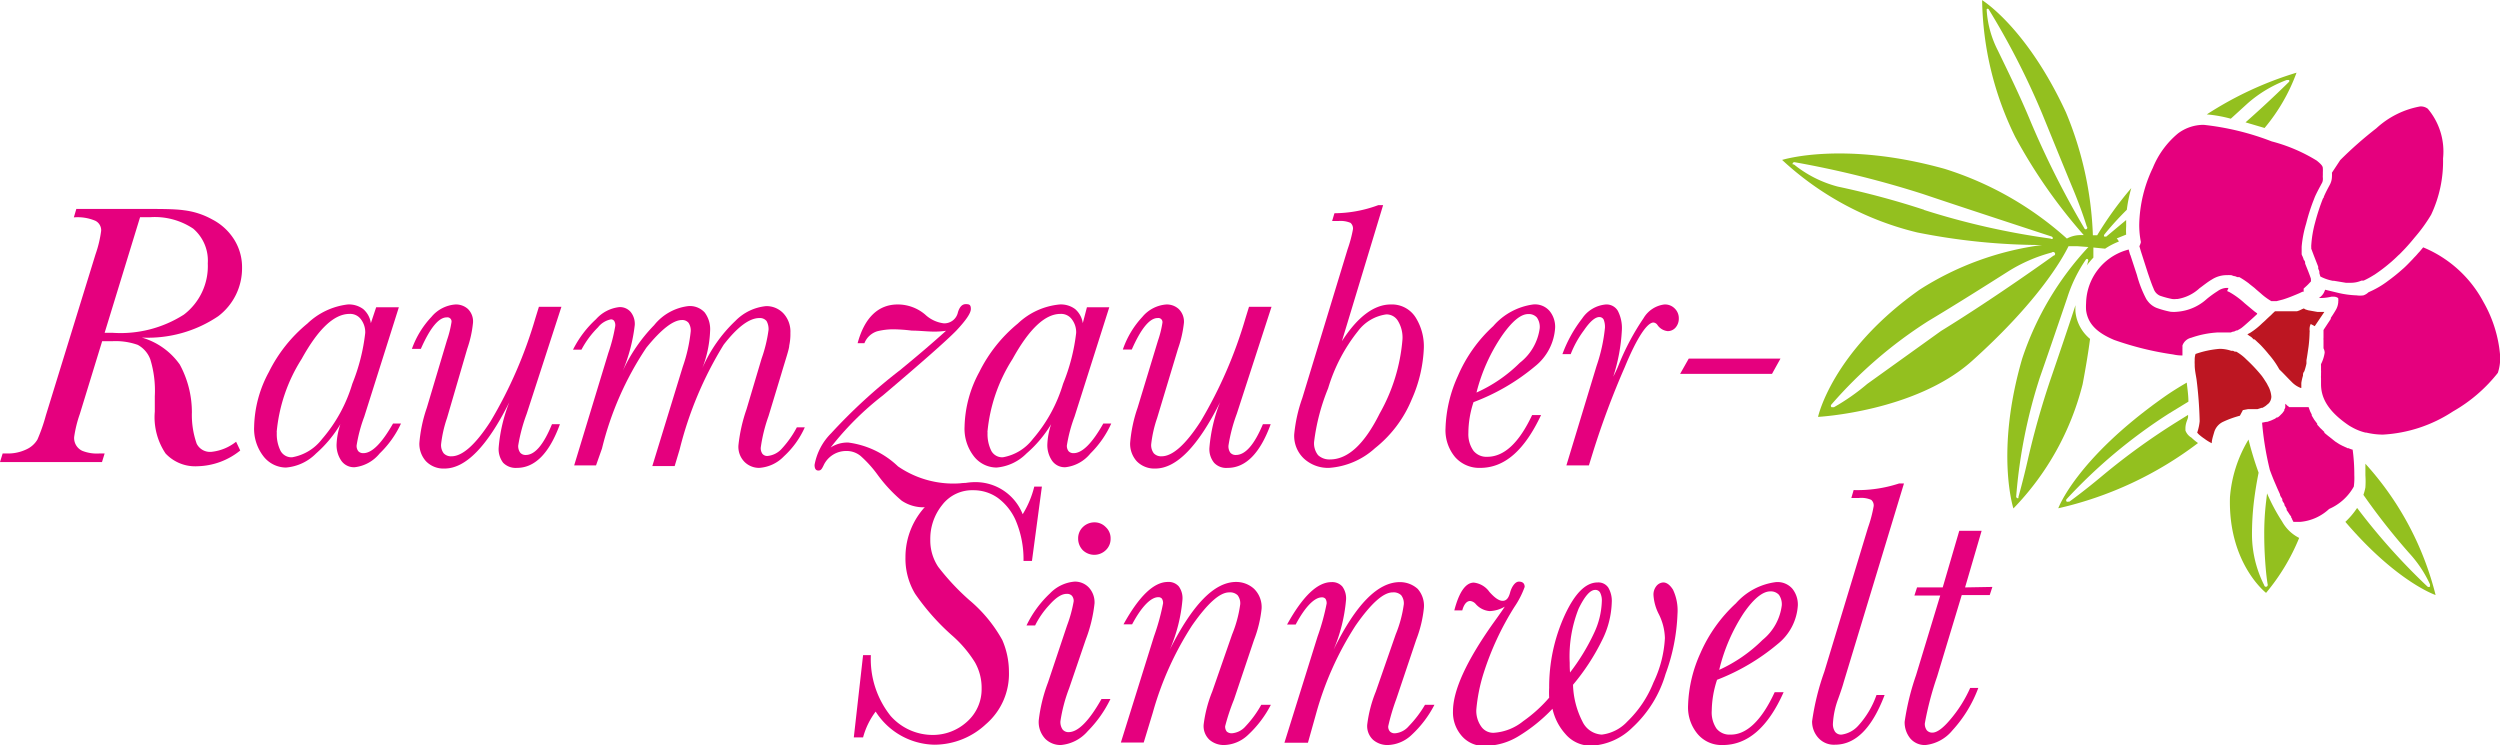 <svg id="Ebene_1" data-name="Ebene 1" xmlns="http://www.w3.org/2000/svg" width="151" height="45" viewBox="0 0 151 45"><defs><style>.cls-1{fill:#e5007e;}.cls-2{fill:#bd1622;}.cls-3{fill:#93c01f;}</style></defs><title>signet_farbig</title><path class="cls-1" d="M14.26,26.29l.25.53a4.24,4.24,0,0,1-2.56.95A2.45,2.45,0,0,1,10,27a3.93,3.93,0,0,1-.65-2.53v-.93a6.44,6.44,0,0,0-.27-2.22,1.64,1.64,0,0,0-.76-.88,4,4,0,0,0-1.56-.22H6.17L4.82,24.62A7.24,7.24,0,0,0,4.48,26a.85.85,0,0,0,.49.84A2.37,2.37,0,0,0,6,27h.32l-.16.52H0L.16,27H.41a2.58,2.58,0,0,0,1.19-.25,1.49,1.49,0,0,0,.66-.59,10.49,10.49,0,0,0,.51-1.46l3-9.73a7.07,7.07,0,0,0,.34-1.42.64.64,0,0,0-.34-.6,2.74,2.74,0,0,0-1.31-.21l.15-.51h4c1.12,0,1.95,0,2.5.08a4.63,4.63,0,0,1,1.7.55,3.4,3.4,0,0,1,1.34,1.23,3.14,3.14,0,0,1,.47,1.69,3.63,3.63,0,0,1-1.44,2.93A7.6,7.6,0,0,1,8.57,20a4.24,4.24,0,0,1,2.29,1.63,6.05,6.05,0,0,1,.73,2.89,5.23,5.23,0,0,0,.29,1.89.9.9,0,0,0,.9.49A2.87,2.87,0,0,0,14.26,26.29ZM6.32,19.71h.46a7.1,7.1,0,0,0,4.33-1.1,3.68,3.68,0,0,0,1.44-3.09,2.54,2.54,0,0,0-.88-2.1,4.18,4.18,0,0,0-2.62-.69l-.59,0Z" transform="translate(0 0.39)"/><path class="cls-1" d="M22.72,18.17h1.37L22,24.78a8.89,8.89,0,0,0-.46,1.73.52.52,0,0,0,.1.35.39.39,0,0,0,.31.12c.52,0,1.11-.6,1.79-1.79h.48A6,6,0,0,1,22.93,27a2.27,2.27,0,0,1-1.5.83.93.93,0,0,1-.82-.4,1.66,1.66,0,0,1-.28-1,4.34,4.34,0,0,1,.23-1.2A7.29,7.29,0,0,1,19.09,27a2.89,2.89,0,0,1-1.82.85,1.74,1.74,0,0,1-1.35-.67,2.71,2.71,0,0,1-.57-1.81,7.21,7.21,0,0,1,.89-3.29,8.87,8.87,0,0,1,2.33-2.93A4.24,4.24,0,0,1,21,18a1.44,1.44,0,0,1,.94.28,1.38,1.38,0,0,1,.46.85Zm-6,7.55a2.25,2.25,0,0,0,.23,1.13.75.75,0,0,0,.69.38,2.9,2.9,0,0,0,1.81-1.1,9.05,9.05,0,0,0,1.83-3.34,11.68,11.68,0,0,0,.78-3.07,1.28,1.28,0,0,0-.25-.81.8.8,0,0,0-.7-.34c-.93,0-1.89.91-2.89,2.72A9.87,9.87,0,0,0,16.71,25.72Z" transform="translate(0 0.39)"/><path class="cls-1" d="M33.34,25.23h.48c-.64,1.76-1.51,2.64-2.6,2.64a1.06,1.06,0,0,1-.83-.31,1.35,1.35,0,0,1-.27-.92,9.59,9.59,0,0,1,.64-2.73q-2,4-3.91,4a1.47,1.47,0,0,1-1.12-.44,1.57,1.57,0,0,1-.4-1.1,8.62,8.62,0,0,1,.45-2.13L27,20.15a6.28,6.28,0,0,0,.27-1.08.25.25,0,0,0-.29-.29c-.48,0-1,.63-1.56,1.9h-.54a5.49,5.49,0,0,1,1.18-1.93A2.08,2.08,0,0,1,27.51,18a1.08,1.08,0,0,1,.75.27,1.05,1.05,0,0,1,.31.83,6.81,6.81,0,0,1-.35,1.58L27,24.86a7.36,7.36,0,0,0-.36,1.6.82.82,0,0,0,.16.53.6.6,0,0,0,.47.18c.66,0,1.45-.7,2.36-2.11a26.9,26.9,0,0,0,2.71-6.24l.21-.68h1.36l-2.1,6.47a10.12,10.12,0,0,0-.51,1.91.67.67,0,0,0,.12.43.42.42,0,0,0,.34.14Q32.58,27.09,33.34,25.23Z" transform="translate(0 0.39)"/><path class="cls-1" d="M48.13,25.42h.48a5.28,5.28,0,0,1-1.26,1.75,2.27,2.27,0,0,1-1.5.7,1.25,1.25,0,0,1-.87-.35,1.3,1.3,0,0,1-.38-1,9.67,9.67,0,0,1,.49-2.19L46,21.27a8.6,8.6,0,0,0,.42-1.73A1,1,0,0,0,46.3,19a.52.52,0,0,0-.43-.18c-.61,0-1.33.54-2.16,1.61a22.26,22.26,0,0,0-2.66,6.33l-.3,1H39.4l1.84-6a9.34,9.34,0,0,0,.48-2.14.84.84,0,0,0-.13-.51.49.49,0,0,0-.4-.17c-.53,0-1.25.56-2.15,1.67a19.11,19.11,0,0,0-2.68,6.09L36,27.72H34.68l2.06-6.78a10.11,10.11,0,0,0,.42-1.63A.49.49,0,0,0,37.1,19a.23.23,0,0,0-.2-.1,1.31,1.31,0,0,0-.78.48,5.55,5.55,0,0,0-1,1.35h-.51A6.34,6.34,0,0,1,36,18.89a2.21,2.21,0,0,1,1.4-.73.85.85,0,0,1,.69.29,1.15,1.15,0,0,1,.25.79A10.22,10.22,0,0,1,37.62,22a9.87,9.87,0,0,1,1.89-2.75,3.12,3.12,0,0,1,2.05-1.15,1.21,1.21,0,0,1,1,.38,1.68,1.68,0,0,1,.33,1.13,6.91,6.91,0,0,1-.47,2.24,8.69,8.69,0,0,1,2-2.86,3,3,0,0,1,1.85-.89,1.4,1.4,0,0,1,1.05.44,1.62,1.62,0,0,1,.42,1.18,3.28,3.28,0,0,1-.07.76c0,.2-.2.77-.48,1.72l-.77,2.54a9.48,9.48,0,0,0-.47,1.9.59.59,0,0,0,.1.38.37.37,0,0,0,.31.13,1.32,1.32,0,0,0,.86-.44A6.07,6.07,0,0,0,48.13,25.42Z" transform="translate(0 0.39)"/><path class="cls-1" d="M58.24,28.78a5.89,5.89,0,0,1-4-1,5.35,5.35,0,0,0-3-1.44,1.85,1.85,0,0,0-1.07.3,17.81,17.81,0,0,1,3.16-3.15q3.54-3,4.43-3.91c.58-.62.88-1.05.88-1.31s-.1-.29-.31-.29-.37.16-.47.49a.84.84,0,0,1-.85.67,2,2,0,0,1-1.13-.53A2.55,2.55,0,0,0,54.22,18c-1.16,0-2,.78-2.42,2.34h.41a1.23,1.23,0,0,1,.77-.72,4.07,4.07,0,0,1,1-.12,10.2,10.2,0,0,1,1.1.08c.47,0,.93.06,1.4.06a5.2,5.2,0,0,0,.66-.05c-.74.67-1.66,1.46-2.77,2.37a32.94,32.94,0,0,0-4.17,3.82,3.59,3.59,0,0,0-1,1.91c0,.22.07.34.23.34s.21-.1.31-.3a1.5,1.5,0,0,1,1.39-.88,1.32,1.32,0,0,1,.85.3,7,7,0,0,1,1,1.1,9,9,0,0,0,1.48,1.6,2.35,2.35,0,0,0,1.38.4,2.42,2.42,0,0,0,.47-.05c0-.51,1.9-.93,2-1.42Z" transform="translate(0 0.39)"/><path class="cls-1" d="M65.65,18.17H67L64.9,24.78a8.89,8.89,0,0,0-.46,1.73.52.52,0,0,0,.1.35.39.39,0,0,0,.31.12c.52,0,1.12-.6,1.79-1.79h.48A6,6,0,0,1,65.86,27a2.27,2.27,0,0,1-1.5.83.93.93,0,0,1-.82-.4,1.66,1.66,0,0,1-.28-1,4.34,4.34,0,0,1,.23-1.2A7.29,7.29,0,0,1,62,27a2.89,2.89,0,0,1-1.81.85,1.75,1.75,0,0,1-1.36-.67,2.71,2.71,0,0,1-.57-1.81,7.21,7.21,0,0,1,.89-3.29,8.87,8.87,0,0,1,2.33-2.93A4.24,4.24,0,0,1,64,18a1.44,1.44,0,0,1,.94.28,1.38,1.38,0,0,1,.46.85Zm-6,7.55a2.25,2.25,0,0,0,.23,1.13.75.75,0,0,0,.69.38,2.9,2.9,0,0,0,1.81-1.1,9.05,9.05,0,0,0,1.83-3.34A11.68,11.68,0,0,0,65,19.72a1.28,1.28,0,0,0-.25-.81.8.8,0,0,0-.7-.34c-.93,0-1.89.91-2.89,2.72A9.87,9.87,0,0,0,59.64,25.72Z" transform="translate(0 0.39)"/><path class="cls-1" d="M76.28,25.23h.47c-.64,1.76-1.51,2.64-2.6,2.64a1,1,0,0,1-.82-.31,1.3,1.3,0,0,1-.28-.92,9.59,9.59,0,0,1,.64-2.73q-2,4-3.91,4a1.48,1.48,0,0,1-1.12-.44,1.57,1.57,0,0,1-.4-1.1,8.62,8.62,0,0,1,.45-2.13l1.23-4.05a6.28,6.28,0,0,0,.27-1.08.25.25,0,0,0-.29-.29c-.48,0-1,.63-1.56,1.9h-.54A5.49,5.49,0,0,1,69,18.75,2.08,2.08,0,0,1,70.45,18a1.07,1.07,0,0,1,.74.27,1.06,1.06,0,0,1,.32.83,7,7,0,0,1-.36,1.58l-1.26,4.18a7.36,7.36,0,0,0-.36,1.6.82.82,0,0,0,.16.53.6.6,0,0,0,.47.18c.66,0,1.45-.7,2.36-2.11a26.9,26.9,0,0,0,2.71-6.24l.21-.68H76.8l-2.1,6.47a9.72,9.72,0,0,0-.5,1.91.67.67,0,0,0,.11.43.42.42,0,0,0,.34.14C75.22,27.09,75.76,26.47,76.28,25.23Z" transform="translate(0 0.39)"/><path class="cls-1" d="M81.05,20.22C82,18.74,83,18,84,18a1.69,1.69,0,0,1,1.52.81A3.29,3.29,0,0,1,86,20.63a8.4,8.4,0,0,1-.73,3.1,7.29,7.29,0,0,1-2.22,2.95,4.59,4.59,0,0,1-2.78,1.19,2.15,2.15,0,0,1-1.5-.55,1.88,1.88,0,0,1-.6-1.47,9.07,9.07,0,0,1,.49-2.2l2.74-9a7.65,7.65,0,0,0,.32-1.2.45.45,0,0,0-.15-.38,1.56,1.56,0,0,0-.74-.11h-.37l.14-.47A7.73,7.73,0,0,0,83.25,12h.29Zm-1.68,6.09a1.15,1.15,0,0,0,.24.79,1,1,0,0,0,.72.26c1.08,0,2.08-.92,3-2.77a10.84,10.84,0,0,0,1.38-4.49A1.93,1.93,0,0,0,84.44,19a.8.8,0,0,0-.71-.4,2.57,2.57,0,0,0-1.7,1,10.19,10.19,0,0,0-1.81,3.46A12.54,12.54,0,0,0,79.37,26.31Z" transform="translate(0 0.39)"/><path class="cls-1" d="M92.54,24.68h.54c-1,2.12-2.19,3.19-3.68,3.19a1.94,1.94,0,0,1-1.51-.65,2.52,2.52,0,0,1-.58-1.75,8.15,8.15,0,0,1,.75-3.16,8.71,8.71,0,0,1,2.13-3A3.88,3.88,0,0,1,92.6,18a1.16,1.16,0,0,1,1,.4,1.51,1.51,0,0,1,.33,1,3.23,3.23,0,0,1-1.22,2.34A12.76,12.76,0,0,1,89,23.9a6,6,0,0,0-.31,1.86A1.72,1.72,0,0,0,89,26.84a1,1,0,0,0,.83.36C90.85,27.2,91.75,26.36,92.54,24.68Zm-3.36-1.36a8.81,8.81,0,0,0,2.62-1.8A3.17,3.17,0,0,0,93,19.43a1,1,0,0,0-.17-.64.65.65,0,0,0-.53-.21q-.67,0-1.59,1.32A10.76,10.76,0,0,0,89.18,23.32Z" transform="translate(0 0.39)"/><path class="cls-1" d="M94.87,21h-.5a8,8,0,0,1,1.19-2.15A1.92,1.92,0,0,1,97,18a.79.79,0,0,1,.72.39,2.27,2.27,0,0,1,.24,1.17,10.86,10.86,0,0,1-.52,2.8,7.75,7.75,0,0,0,.37-.81,14.91,14.91,0,0,1,1.46-2.72,1.7,1.7,0,0,1,1.26-.83.82.82,0,0,1,.63.25.81.81,0,0,1,.24.59.82.82,0,0,1-.2.56.62.62,0,0,1-.47.21.85.85,0,0,1-.62-.37.33.33,0,0,0-.24-.15c-.38,0-1,.91-1.74,2.71a50,50,0,0,0-1.91,5.11l-.25.81H94.61l1.82-6a10.21,10.21,0,0,0,.51-2.32,1.21,1.21,0,0,0-.08-.49.29.29,0,0,0-.26-.15c-.25,0-.56.26-.93.8A6.16,6.16,0,0,0,94.87,21Z" transform="translate(0 0.39)"/><path class="cls-1" d="M102,21.27h5.54l-.51.92h-5.55Z" transform="translate(0 0.39)"/><path class="cls-1" d="M52.13,39.18h.47a5.5,5.5,0,0,0,1.2,3.68A3.39,3.39,0,0,0,56.31,44a3.06,3.06,0,0,0,2.1-.8,2.62,2.62,0,0,0,.88-2,3.12,3.12,0,0,0-.4-1.58,7.2,7.2,0,0,0-1.41-1.65,13.87,13.87,0,0,1-2.21-2.5,4.12,4.12,0,0,1-.58-2.21A4.49,4.49,0,0,1,56,30.09a3.85,3.85,0,0,1,2.9-1.36,3.06,3.06,0,0,1,2.87,1.94,5.83,5.83,0,0,0,.7-1.67h.46l-.6,4.49h-.51A6,6,0,0,0,61.33,31a3.37,3.37,0,0,0-1.08-1.33,2.54,2.54,0,0,0-1.46-.45,2.28,2.28,0,0,0-1.89.9,3.25,3.25,0,0,0-.71,2.07,2.87,2.87,0,0,0,.48,1.66,14.3,14.3,0,0,0,1.87,2,8.55,8.55,0,0,1,2,2.42,4.83,4.83,0,0,1,.4,1.92,4,4,0,0,1-1.39,3.16,4.57,4.57,0,0,1-3.11,1.24,4.3,4.3,0,0,1-3.55-2,4.54,4.54,0,0,0-.76,1.56h-.56Z" transform="translate(0 0.39)"/><path class="cls-1" d="M66.53,41.83h.54a7.18,7.18,0,0,1-1.37,1.94,2.42,2.42,0,0,1-1.63.84,1.31,1.31,0,0,1-.93-.37,1.48,1.48,0,0,1-.4-1.12,9.46,9.46,0,0,1,.56-2.29l1.15-3.44a8.06,8.06,0,0,0,.4-1.46.48.48,0,0,0-.11-.34.4.4,0,0,0-.32-.11c-.3,0-.64.22-1.05.68a5.16,5.16,0,0,0-.85,1.23H62a6.5,6.5,0,0,1,1.42-1.94,2.32,2.32,0,0,1,1.48-.71,1.15,1.15,0,0,1,.87.36,1.32,1.32,0,0,1,.34.95,8.66,8.66,0,0,1-.53,2.19l-1,2.93a9.5,9.5,0,0,0-.53,2,.79.79,0,0,0,.13.5.45.45,0,0,0,.38.16C65.12,43.82,65.78,43.16,66.53,41.83Zm-1.41-9.69a.94.94,0,0,1,.28-.69,1,1,0,0,1,.7-.29.94.94,0,0,1,.69.29.91.91,0,0,1,.29.69.93.93,0,0,1-.29.7,1,1,0,0,1-1.39,0A1,1,0,0,1,65.12,32.14Z" transform="translate(0 0.39)"/><path class="cls-1" d="M76.18,42.18h.58A6.58,6.58,0,0,1,75.38,44a2.18,2.18,0,0,1-1.44.61,1.32,1.32,0,0,1-.88-.31,1.13,1.13,0,0,1-.36-.92,7.81,7.81,0,0,1,.52-2l1.2-3.45a7.42,7.42,0,0,0,.49-1.82.8.8,0,0,0-.16-.55.66.66,0,0,0-.51-.17c-.57,0-1.31.67-2.24,2a19.17,19.17,0,0,0-2.37,5.26l-.55,1.81H67.7l2-6.41a13.56,13.56,0,0,0,.55-2,.5.5,0,0,0-.07-.28.27.27,0,0,0-.22-.09c-.44,0-1,.55-1.58,1.64h-.52c.94-1.7,1.83-2.56,2.68-2.56a.81.81,0,0,1,.66.27,1.21,1.21,0,0,1,.22.81,9.65,9.65,0,0,1-.76,3c1.37-2.72,2.69-4.08,4-4.08a1.6,1.6,0,0,1,1.08.41,1.54,1.54,0,0,1,.46,1.21,7.35,7.35,0,0,1-.46,1.89l-1.21,3.6A12.73,12.73,0,0,0,74,43.47a.47.47,0,0,0,.1.33.45.45,0,0,0,.31.1,1.22,1.22,0,0,0,.83-.43A6.36,6.36,0,0,0,76.18,42.18Z" transform="translate(0 0.39)"/><path class="cls-1" d="M86.07,42.18h.57A6.58,6.58,0,0,1,85.26,44a2.18,2.18,0,0,1-1.44.61,1.32,1.32,0,0,1-.88-.31,1.13,1.13,0,0,1-.36-.92,7.81,7.81,0,0,1,.52-2l1.2-3.45a7.42,7.42,0,0,0,.49-1.82.8.8,0,0,0-.16-.55.66.66,0,0,0-.51-.17c-.57,0-1.31.67-2.24,2a19.17,19.17,0,0,0-2.37,5.26L79,44.47H77.58l2-6.41a13.56,13.56,0,0,0,.55-2,.5.5,0,0,0-.07-.28.27.27,0,0,0-.22-.09c-.44,0-1,.55-1.58,1.64h-.52c.94-1.7,1.83-2.56,2.68-2.56a.81.81,0,0,1,.66.27,1.21,1.21,0,0,1,.22.81,9.86,9.86,0,0,1-.75,3q2-4.08,4-4.08a1.6,1.6,0,0,1,1.08.41A1.54,1.54,0,0,1,86,36.36a7.35,7.35,0,0,1-.46,1.89l-1.21,3.6a12.73,12.73,0,0,0-.48,1.62.43.43,0,0,0,.11.33.41.41,0,0,0,.31.1,1.22,1.22,0,0,0,.82-.43A6.75,6.75,0,0,0,86.07,42.18Z" transform="translate(0 0.39)"/><path class="cls-1" d="M88.32,36.48h-.48c.29-1.12.69-1.68,1.18-1.68a1.33,1.33,0,0,1,.94.56c.32.36.58.54.8.54s.36-.16.45-.5.3-.66.53-.66.35.11.35.32a5.41,5.41,0,0,1-.62,1.21,17.37,17.37,0,0,0-1.86,4,10.26,10.26,0,0,0-.44,2.2,1.63,1.63,0,0,0,.28,1,.88.88,0,0,0,.78.4A3.14,3.14,0,0,0,92,43.17a8.56,8.56,0,0,0,1.57-1.42,5.74,5.74,0,0,1,0-.6,10.41,10.41,0,0,1,.93-4.36c.63-1.37,1.29-2,2-2a.72.72,0,0,1,.64.31,1.59,1.59,0,0,1,.21.91,5.43,5.43,0,0,1-.59,2.28,13.18,13.18,0,0,1-1.75,2.68,5.2,5.2,0,0,0,.57,2.22,1.37,1.37,0,0,0,1.17.79,2.52,2.52,0,0,0,1.54-.79,6.69,6.69,0,0,0,1.58-2.36,7,7,0,0,0,.69-2.68,3.42,3.42,0,0,0-.36-1.43,2.91,2.91,0,0,1-.33-1.17.82.82,0,0,1,.19-.56.57.57,0,0,1,.4-.2c.21,0,.41.15.59.44a2.94,2.94,0,0,1,.27,1.47,11.68,11.68,0,0,1-.72,3.62,7.1,7.1,0,0,1-2,3.23,3.8,3.8,0,0,1-2.45,1.1,2,2,0,0,1-1.61-.72,3.35,3.35,0,0,1-.77-1.51,9.85,9.85,0,0,1-2.09,1.68,3.92,3.92,0,0,1-1.93.56A1.75,1.75,0,0,1,88.24,44a2.15,2.15,0,0,1-.48-1.43q0-1.89,2.43-5.32c.4-.55.63-.89.7-1a1.92,1.92,0,0,1-.92.27,1.25,1.25,0,0,1-.83-.42.52.52,0,0,0-.34-.19c-.18,0-.33.14-.44.44Zm6.51,3.75a12.68,12.68,0,0,0,1.44-2.36,4.82,4.82,0,0,0,.48-1.93,1.06,1.06,0,0,0-.1-.53.32.32,0,0,0-.3-.17c-.3,0-.63.37-1,1.13a7.8,7.8,0,0,0-.54,3.27C94.81,39.81,94.81,40,94.83,40.23Z" transform="translate(0 0.39)"/><path class="cls-1" d="M107.19,41.42h.54q-1.42,3.19-3.68,3.19a1.89,1.89,0,0,1-1.5-.65,2.5,2.5,0,0,1-.59-1.75,8.19,8.19,0,0,1,.75-3.16,8.93,8.93,0,0,1,2.14-3,3.88,3.88,0,0,1,2.41-1.28,1.19,1.19,0,0,1,1,.4,1.53,1.53,0,0,1,.33,1,3.23,3.23,0,0,1-1.22,2.34,12.9,12.9,0,0,1-3.66,2.16,6.16,6.16,0,0,0-.32,1.86,1.73,1.73,0,0,0,.29,1.09,1,1,0,0,0,.83.36C105.5,44,106.41,43.11,107.19,41.42Zm-3.35-1.35a9,9,0,0,0,2.62-1.81,3.19,3.19,0,0,0,1.16-2.09,1,1,0,0,0-.17-.63.66.66,0,0,0-.53-.21c-.45,0-1,.44-1.6,1.31A10.82,10.82,0,0,0,103.84,40.07Z" transform="translate(0 0.39)"/><path class="cls-1" d="M113.34,41.59h.49c-.76,2-1.75,3-3,3a1.26,1.26,0,0,1-1-.41,1.47,1.47,0,0,1-.38-1,15.16,15.16,0,0,1,.74-3l2.64-8.71a8,8,0,0,0,.34-1.29.44.44,0,0,0-.15-.38,1.51,1.51,0,0,0-.76-.11h-.44l.14-.48a8.06,8.06,0,0,0,2.75-.4H115l-3.64,12c-.05.19-.16.53-.33,1a5,5,0,0,0-.32,1.49.82.82,0,0,0,.13.51.45.45,0,0,0,.39.17,1.66,1.66,0,0,0,1-.53A5.4,5.4,0,0,0,113.34,41.59Z" transform="translate(0 0.39)"/><path class="cls-1" d="M120.34,35.06l-.16.49h-1.69L117,40.48a19,19,0,0,0-.74,2.82.64.64,0,0,0,.12.42.43.43,0,0,0,.34.14c.27,0,.63-.26,1.06-.77A7.85,7.85,0,0,0,119,41.16h.49a7.81,7.81,0,0,1-1.57,2.57,2.44,2.44,0,0,1-1.62.88,1.15,1.15,0,0,1-.92-.4,1.54,1.54,0,0,1-.34-1,15.15,15.15,0,0,1,.69-2.82l1.46-4.81h-1.56l.16-.49h1.55l1-3.42h1.35l-1,3.42Z" transform="translate(0 0.39)"/><path class="cls-1" d="M128.66,15l-.09-.32-.2.06A3.41,3.41,0,0,0,126,17.92a3.22,3.22,0,0,0,0,.43c.11.85.7,1.37,1.69,1.79a18.64,18.64,0,0,0,3.57.88,2.47,2.47,0,0,0,.56.06c0-.11,0-.22,0-.32v0s0-.08,0-.12a.14.14,0,0,0,0-.06l0-.1a.73.73,0,0,1,.53-.47,5.8,5.8,0,0,1,1.61-.32h.18l.14,0h.06l.16,0h0l.18,0h0l.06,0,.13-.05.06,0,.14-.07.06,0,.16-.09,0,0,.08-.05c.11-.08.29-.24.49-.42l0,0,.2-.18.11-.1.16-.15,0-.05,0,0a.47.47,0,0,1-.09-.06l-.07-.05,0,0-.6-.5a4.89,4.89,0,0,0-.9-.66h0l-.15-.07h0L134.6,17h0l-.13,0h0a1,1,0,0,0-.52.19,6.62,6.62,0,0,0-.64.46,3,3,0,0,1-1.81.79,1.87,1.87,0,0,1-.4,0,5.41,5.41,0,0,1-.86-.24,1.28,1.28,0,0,1-.43-.3,1.84,1.84,0,0,1-.17-.22,6.89,6.89,0,0,1-.57-1.46L128.67,15Z" transform="translate(0 0.39)"/><path class="cls-1" d="M129.22,14.48l.09.31h0l.42,1.31c.12.35.21.61.29.81l.06.14a.7.7,0,0,0,.38.42,5.3,5.3,0,0,0,.74.2,1.07,1.07,0,0,0,.25,0h.07a2.54,2.54,0,0,0,1.33-.65c.25-.18.49-.38.75-.53a1.66,1.66,0,0,1,.82-.26h.1a1.2,1.2,0,0,1,.2,0h.05l.17.06.05,0,.15.06.07,0,.05,0a5.42,5.42,0,0,1,.56.37l0,0,.07.06.28.22.11.1.27.23a3.73,3.73,0,0,0,.64.47h0l.06,0h.25l.39-.1h0c.26-.08.54-.19.8-.3l.19-.08h0l.19-.09.07,0v-.19l.12-.11c.15-.13.22-.22.32-.32s0,0,0,0a.29.29,0,0,0,0-.09l0-.07c-.08-.26-.22-.59-.35-.92,0-.08,0-.15-.08-.22h0a1.43,1.43,0,0,0-.08-.22v0a.61.61,0,0,1-.05-.12l0,0v-.07l0-.07v0l0-.09,0-.11h0s0-.08,0-.12v0h0v0a6.75,6.75,0,0,1,.27-1.39,11.72,11.72,0,0,1,.42-1.34c.05-.12.09-.24.14-.35.17-.36.3-.58.37-.72a.48.48,0,0,0,.08-.24v0h0a.72.72,0,0,0,0-.13h0a.86.86,0,0,1,0-.15V10a1.07,1.07,0,0,0,0-.18c0-.13,0-.21-.37-.51a10,10,0,0,0-2.72-1.16,16.18,16.18,0,0,0-4.11-1,2.58,2.58,0,0,0-1.55.52,5.29,5.29,0,0,0-1.52,2.08,8.27,8.27,0,0,0-.82,3.42,5.29,5.29,0,0,0,.1,1.06A1.06,1.06,0,0,1,129.22,14.48Z" transform="translate(0 0.39)"/><path class="cls-1" d="M150,17.85a7.26,7.26,0,0,0-3.64-3.3l-.2.24-.12.13a2.73,2.73,0,0,1-.23.25l-.09.1-.28.29,0,0c-.11.11-.22.22-.34.32l0,0,0,0a10.67,10.67,0,0,1-.87.7l-.08.06h0a5.49,5.49,0,0,1-1.09.62.82.82,0,0,1-.31.19,1.4,1.4,0,0,1-.41,0,5.71,5.71,0,0,1-1.07-.14l-.29-.07-.54-.13-.05.12a.84.84,0,0,1-.33.38v0h.14a3,3,0,0,0,.62-.08h.15a.43.43,0,0,1,.26.09l0,0,0,.05s0,0,0,0,0,0,0,0a.44.44,0,0,1,0,.15v.05a1.1,1.1,0,0,1-.17.5c-.08.14-.18.29-.28.44l0,.06h0l-.44.67v.45a1,1,0,0,0,0,.17v0c0,.16,0,.32,0,.49a.56.56,0,0,1,.07.26,2.22,2.22,0,0,1-.22.69v0a.43.43,0,0,0,0,.11l0,.11v.05l0,.13v0a.74.74,0,0,1,0,.14c0,.05,0,.1,0,.14l0,0a1.21,1.21,0,0,0,0,.18v0l0,.11s0,0,0,.06v.18c0,.71.29,1.53,1.6,2.44a2.26,2.26,0,0,0,.26.16h0a3.13,3.13,0,0,0,.83.33l.05,0a4.4,4.4,0,0,0,1,.12,8.54,8.54,0,0,0,4.23-1.4,9.29,9.29,0,0,0,2.71-2.33A2.8,2.8,0,0,0,151,21,7.8,7.8,0,0,0,150,17.85Z" transform="translate(0 0.39)"/><path class="cls-2" d="M139.81,19.31l.31-.46.19-.28.08-.12-.33,0h0l-.09,0-.56-.1-.16-.05v0h0l-.1-.06,0,0-.12.05a1.48,1.48,0,0,1-.29.12l-.1,0-.09,0-.15,0-.08,0-.13,0-.11,0-.09,0-.15,0-.06,0-.14,0h-.23l0,0-.12.11-.15.15-.08.07-.16.15-.06.06-.21.19a4.33,4.33,0,0,1-.7.56l-.19.1.1.08.14.09a1.85,1.85,0,0,1,.14.14l.06,0,0,0,0,0,0,0,.36.34h0c.18.19.35.38.5.57a4.92,4.92,0,0,1,.63.9h0l.06.06c.17.16.39.4.62.63l.06.06a1.47,1.47,0,0,0,.55.37H139s0,0,0-.06l0-.05v0s0-.05,0-.08h0l0-.11a3,3,0,0,1,.1-.44h0v0c0-.08,0-.17.08-.26h0a4.21,4.21,0,0,0,.13-.47v0l0-.13,0-.07h0c.05-.27.09-.57.13-.85a8.13,8.13,0,0,0,.06-.84.31.31,0,0,0,0-.11.69.69,0,0,1,0-.13.63.63,0,0,1,.07-.26Z" transform="translate(0 0.39)"/><path class="cls-2" d="M135.47,24.38h0l.32-.06h.05l.11,0,.23,0,.18,0,.25-.08h0l.05,0,.1-.06h0a.61.61,0,0,0,.14-.1l0,0,.15-.13h0a.63.63,0,0,0,.14-.38,1.58,1.58,0,0,0-.22-.69h0a1.09,1.09,0,0,0-.08-.15l-.09-.14,0,0-.07-.11-.07-.1-.05-.07a9.49,9.49,0,0,0-.94-1l-.07-.07h0a2.86,2.86,0,0,0-.53-.39l-.09,0-.1-.05-.11,0a2.19,2.19,0,0,0-.7-.12,5.75,5.75,0,0,0-1.46.31h0s0,0,0,0a1.11,1.11,0,0,0-.05.38v0h0a1.93,1.93,0,0,0,0,.24v.06c0,.28.07.59.11.85a24.52,24.52,0,0,1,.19,2.53,2.93,2.93,0,0,1-.15.69l.08.09a3,3,0,0,0,.36.28,2.61,2.61,0,0,0,.44.27c0-.2.08-.43.14-.64a1,1,0,0,1,.56-.66,5.9,5.9,0,0,1,1-.36Z" transform="translate(0 0.39)"/><path class="cls-1" d="M142.2,28.31a11.18,11.18,0,0,0-.1-1.54h0a1.25,1.25,0,0,1-.25-.09l-.06,0-.21-.1-.11-.05-.17-.09-.25-.16h0L140.7,26l-.08-.06-.23-.19s0,0,0-.05l-.25-.24,0,0-.18-.2,0-.06-.18-.24h0l-.15-.25,0-.06-.1-.2,0,0-.09-.25h0l-.14,0H139l-.17,0h0l-.11,0-.06,0-.08,0-.06,0-.07,0-.06,0-.06,0-.06,0-.06-.05-.07-.05a.1.1,0,0,0,0,0,.52.52,0,0,0-.11-.1h0v0c0,.05,0,.11,0,.16l0,.06a.52.52,0,0,1-.06.13l0,.06-.12.16h0l-.16.16,0,0-.11.09-.06,0-.11.08a.05.05,0,0,0,0,0l-.24.11-.23.08h-.06l0,0h0l-.25.05A18.53,18.53,0,0,0,137.1,28h0c.1.27.2.53.31.78h0l.15.35v0l.15.33,0,0c0,.1.09.2.14.29l0,.05c0,.09.09.17.13.26l0,.06a2.53,2.53,0,0,1,.13.22.25.25,0,0,1,0,.07c.06.09.12.17.17.26l.11.15a.1.1,0,0,0,0,.05l.06.09,0,.05.06.07,0,.05s0,0,0,0l.05,0s0,0,0,0l.05,0h0l.05,0h0l.05,0h0l.24,0a2.92,2.92,0,0,0,1.73-.78A3.13,3.13,0,0,0,142.17,29,3.9,3.9,0,0,0,142.2,28.31Z" transform="translate(0 0.39)"/><path class="cls-1" d="M139.6,14.43h0v0h0a.43.43,0,0,1,0,0v0a.31.31,0,0,0,0,.08h0l0,.12.15.4.27.69,0,.12a1.22,1.22,0,0,1,.07.17l0,.1,0,0,.06.2h0a2.68,2.68,0,0,0,.75.26l.07,0,.72.12H142a1.61,1.61,0,0,0,.63-.13h0l.13,0a5.21,5.21,0,0,0,.56-.3h0l.16-.1a9.93,9.93,0,0,0,1.15-.91l.23-.22.08-.07.3-.31,0,0q.31-.33.6-.69l0,0a9.55,9.55,0,0,0,1-1.38,7.56,7.56,0,0,0,.72-3.4,4,4,0,0,0-.92-3,.69.69,0,0,0-.47-.14,5.3,5.3,0,0,0-2.64,1.32,23.35,23.35,0,0,0-2.18,1.92l-.5.76v0h0a2,2,0,0,1,0,.23,1.09,1.09,0,0,1-.14.52l0,0c-.09.17-.2.36-.35.7,0,0,0,.07-.05.1a12.72,12.72,0,0,0-.48,1.47A6.77,6.77,0,0,0,139.6,14.43Z" transform="translate(0 0.39)"/><path class="cls-3" d="M135.75,5.86a7.61,7.61,0,0,1,2.37-1.42h0l.07,0h.06a.08.08,0,0,1,0,.12S137.15,5.66,135.63,7l1.15.34A11.11,11.11,0,0,0,138.71,4a21.21,21.21,0,0,0-5.42,2.52,8.15,8.15,0,0,1,1.45.26Z" transform="translate(0 0.39)"/><path class="cls-3" d="M128.46,12.28a8.23,8.23,0,0,1,.27-1.31,21.42,21.42,0,0,0-2.06,2.85h-.26a21.16,21.16,0,0,0-1.63-7.43c-2.38-5.14-5.06-6.77-5.06-6.77a19.3,19.3,0,0,0,2,8.26,31.83,31.83,0,0,0,4.14,5.93h-.26a1.74,1.74,0,0,0-.76.21,19.93,19.93,0,0,0-7.38-4.21c-6.13-1.71-9.82-.54-9.82-.54a18.29,18.29,0,0,0,8.16,4.38,38.76,38.76,0,0,0,7.53.76,18.07,18.07,0,0,0-7.39,2.7c-5.29,3.74-6.13,7.68-6.13,7.68s5.86-.31,9.29-3.37c4-3.59,5.45-6.15,5.84-6.94l.52,0,.68.05a18.33,18.33,0,0,0-4,6.74c-1.64,5.64-.53,9.05-.53,9.05a16.59,16.59,0,0,0,4.18-7.5c.19-1,.34-1.91.45-2.74a2.44,2.44,0,0,1-.88-1.61,3.11,3.11,0,0,1,0-.43c-.43,1.33-1,3-1.52,4.52a49.43,49.43,0,0,0-1.35,4.78c-.31,1.36-.58,2.29-.58,2.3a.09.09,0,0,1,0,.06.07.07,0,0,1-.06,0,.11.11,0,0,1-.07-.13,31.19,31.19,0,0,1,1.42-7.14c.58-1.66,1.19-3.45,1.66-4.83A8.69,8.69,0,0,1,126,15.27a.08.08,0,0,1,.11,0,.11.11,0,0,1,0,.13s0,.09-.07.25a4.63,4.63,0,0,1,.4-.48c0-.25,0-.46,0-.61l.71.07a4.09,4.09,0,0,1,.83-.43.78.78,0,0,0-.13-.19l.57-.23a4.07,4.07,0,0,1,0-.5c0-.13,0-.25,0-.38l-1.2,1s-.1,0-.12,0a.1.1,0,0,1,0-.12S127.63,13.1,128.46,12.28Zm-12.25,0A50,50,0,0,0,111,10.88a7.07,7.07,0,0,1-2.65-1.34l-.07,0a.08.08,0,0,1,0-.07.11.11,0,0,1,.13-.06,60,60,0,0,1,7.74,1.92c1.81.61,3.76,1.25,5.25,1.74s2.53.83,2.53.83.09.07.06.12a.11.11,0,0,1-.14,0A45.55,45.55,0,0,1,116.21,12.29Zm7.84,2.76s-3.46,2.5-6.81,4.56l-4.46,3.2a12.91,12.91,0,0,1-2,1.4h0a.11.11,0,0,1-.08,0,.09.09,0,0,1-.08,0,.11.11,0,0,1,0-.16A26.7,26.7,0,0,1,116.47,19c1.67-1,3.46-2.13,4.83-3a9.55,9.55,0,0,1,2.63-1.14.12.12,0,0,1,.16,0A.11.11,0,0,1,124.05,15.05ZM126,13.46a.1.1,0,0,1-.11-.07A54.29,54.29,0,0,1,122.67,7c-.65-1.58-1.43-3.16-2-4.34A6.2,6.2,0,0,1,120,.29a.17.17,0,0,1,0-.07.11.11,0,0,1,0-.06.08.08,0,0,1,.11,0,46,46,0,0,1,3.23,6.3c.65,1.59,1.34,3.29,1.88,4.59s.82,2.24.82,2.24A.1.1,0,0,1,126,13.46Z" transform="translate(0 0.39)"/><path class="cls-3" d="M132,25.61s0-.08,0-.12c0-.37.17-.58.16-.72v-.1l-.66.41a40.68,40.68,0,0,0-4.45,3.21c-1.19,1-2.06,1.62-2.06,1.62h0l-.08,0a.11.11,0,0,1-.08,0,.11.11,0,0,1,0-.16A31.6,31.6,0,0,1,131,24.59l1.18-.72c0-.38-.06-.79-.1-1.15-.48.28-.95.57-1.4.89-5.29,3.74-6.36,6.7-6.36,6.7a22,22,0,0,0,8.44-3.94,3.52,3.52,0,0,1-.4-.33A.82.82,0,0,1,132,25.61Z" transform="translate(0 0.39)"/><path class="cls-3" d="M142.87,27.62c0,.24,0,.48,0,.69a5.41,5.41,0,0,1,0,.74,3,3,0,0,1-.12.45A39.44,39.44,0,0,0,145.5,33a7.28,7.28,0,0,1,1.27,1.9h0a.09.09,0,0,1,0,.06.12.12,0,0,1,0,.08.12.12,0,0,1-.15,0,38.34,38.34,0,0,1-4.25-4.75,4.72,4.72,0,0,1-.71.84c3.11,3.64,5.45,4.42,5.45,4.42a18.42,18.42,0,0,0-4-7.66Z" transform="translate(0 0.39)"/><path class="cls-3" d="M137.84,31.11a11.53,11.53,0,0,1-.91-1.7l-.06.51a16.44,16.44,0,0,0-.11,2c0,.83.05,1.58.1,2.13s.11.87.11.87a.11.11,0,0,1-.1.13h0a.1.1,0,0,1-.11-.09,6.81,6.81,0,0,1-.74-3,16.94,16.94,0,0,1,.11-2c.07-.59.17-1.21.29-1.8a20.12,20.12,0,0,1-.61-2,7.9,7.9,0,0,0-1.12,3.48c-.12,4,2.18,5.78,2.18,5.78a12.57,12.57,0,0,0,2-3.32A2.41,2.41,0,0,1,137.84,31.11Z" transform="translate(0 0.39)"/></svg>